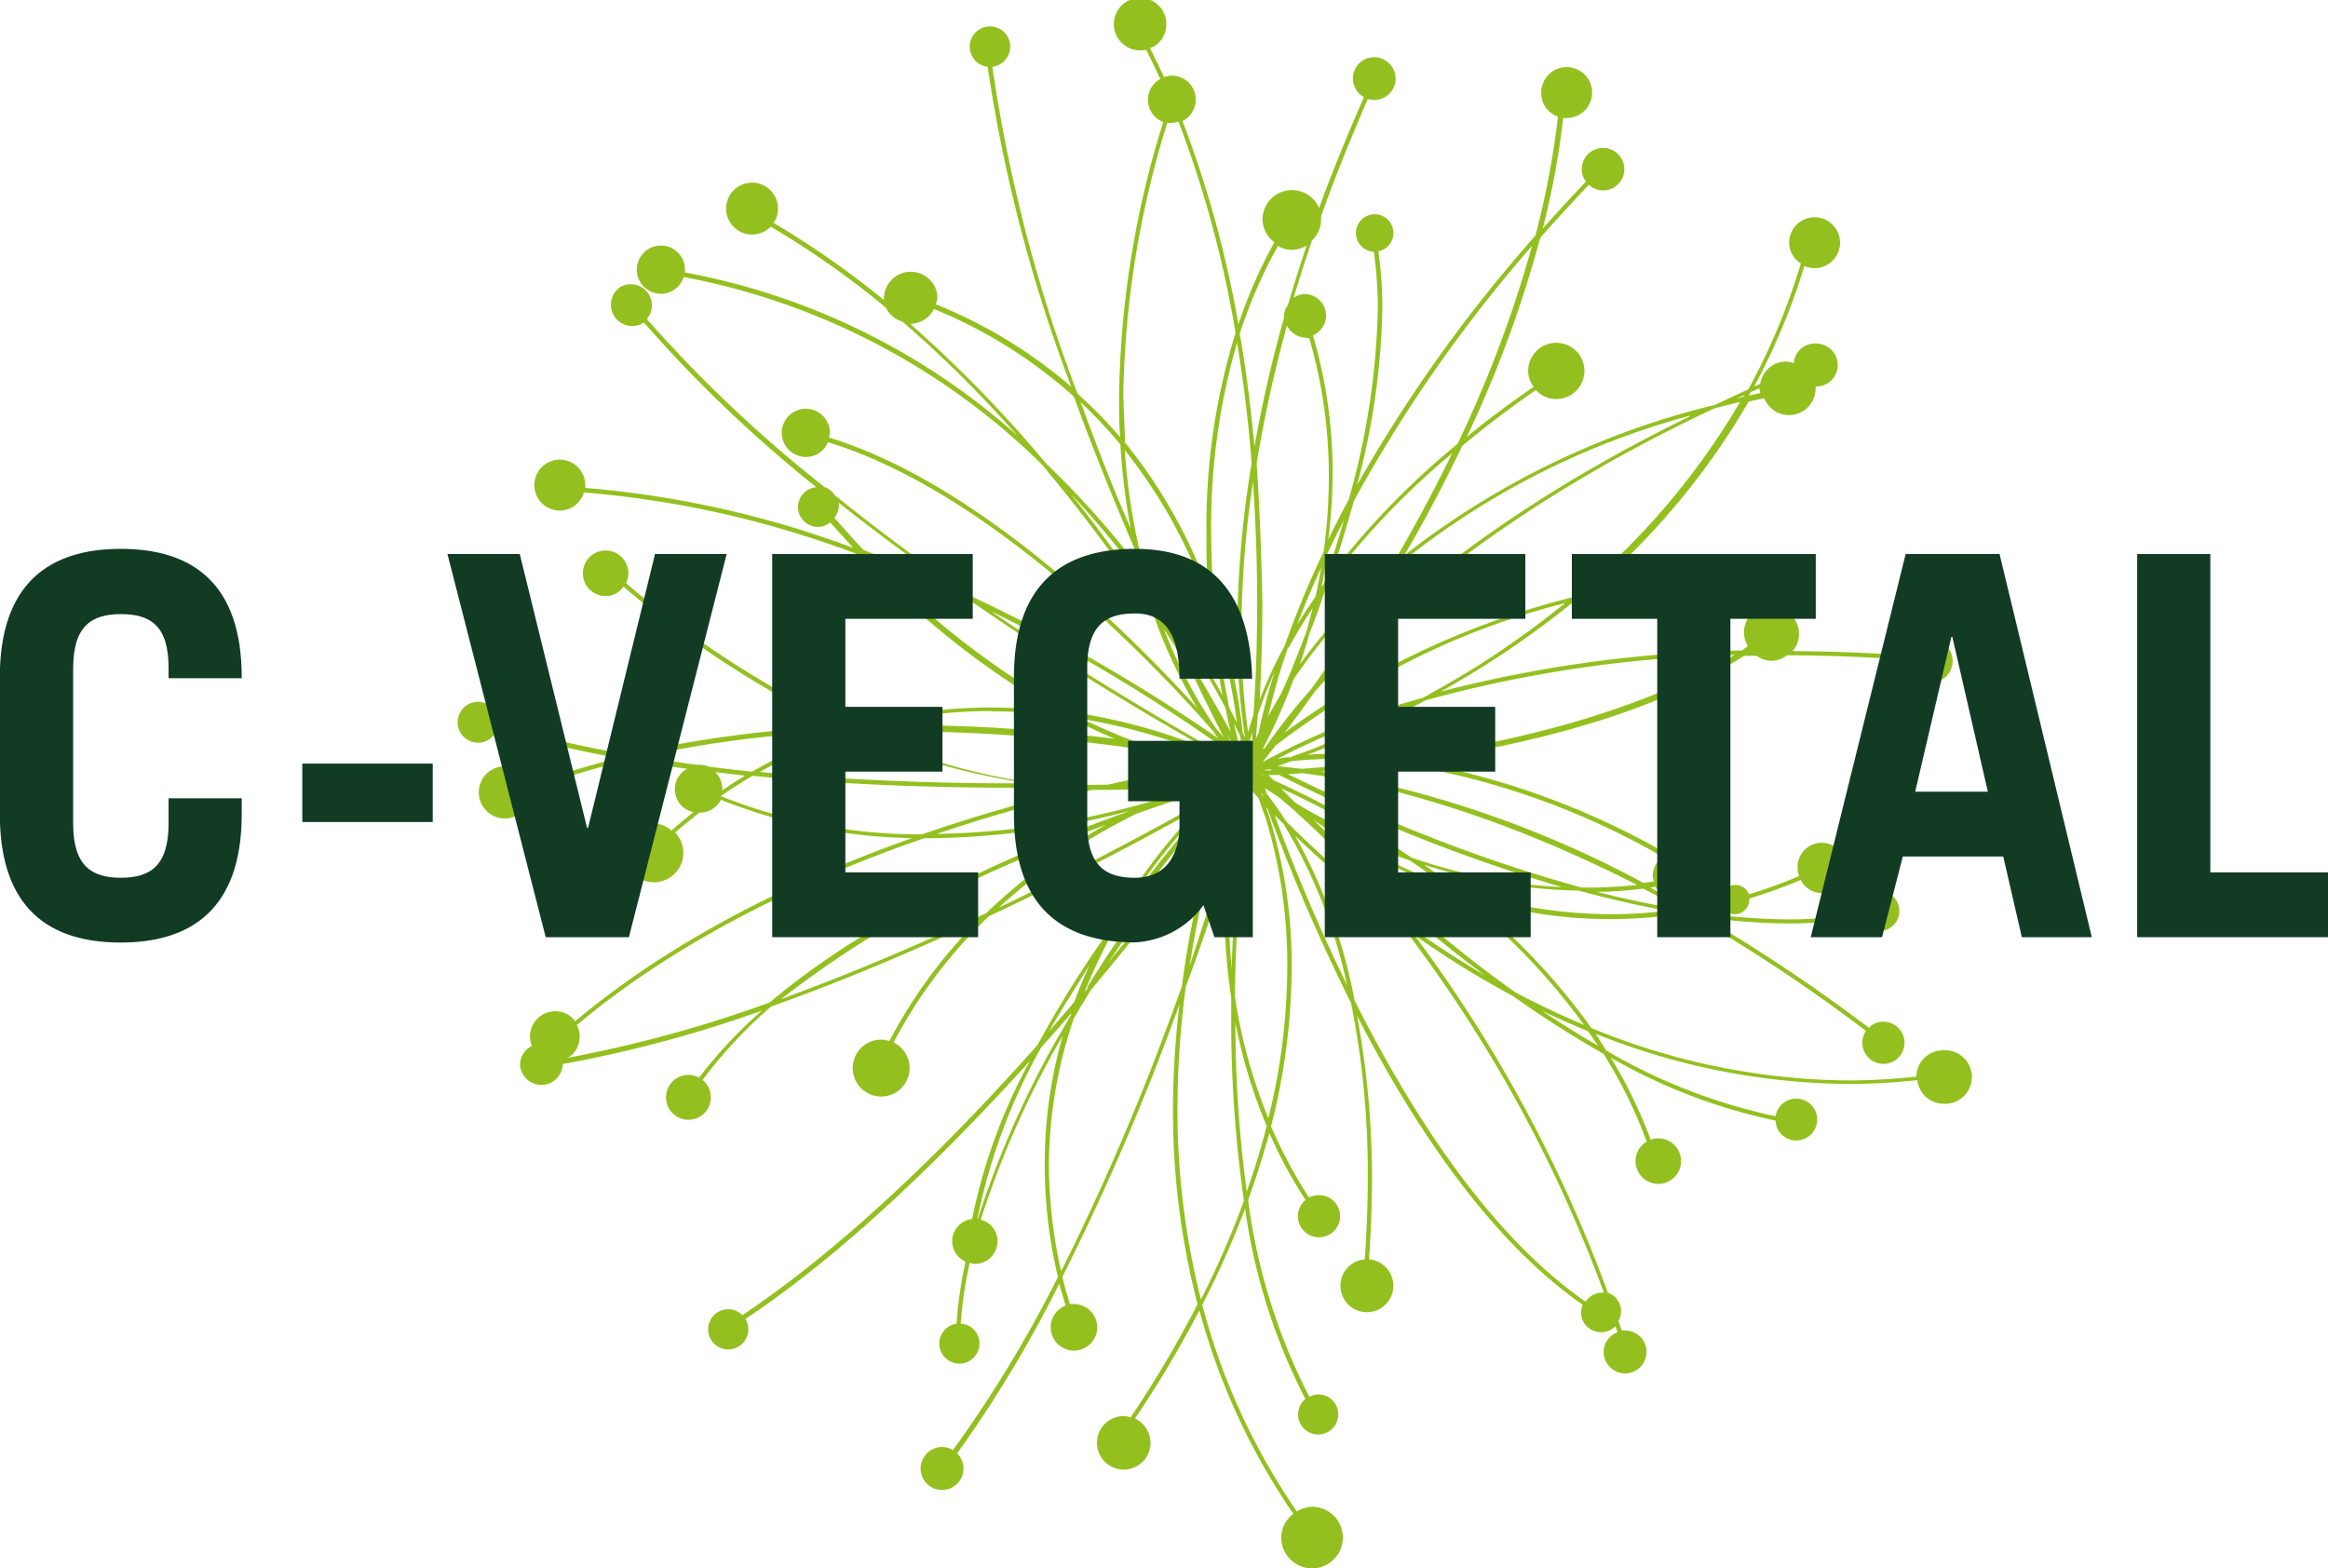 <svg id="Calque_1" data-name="Calque 1" xmlns="http://www.w3.org/2000/svg" viewBox="0 0 139.07 93.69"><defs><style>.cls-1{fill:#93c01f;}.cls-2{fill:#123b24;}</style></defs><title>logo-c-vegetal</title><path class="cls-1" d="M102.39,64.78c-1.14-.65-2.26-1.36-3.36-2.09.9.43,1.82.84,2.77,1.23.2.29.4.57.59.86M90.87,57.46c-.79-1-1.55-1.9-2.27-2.72,2,1.86,4.41,3.88,7,5.82a56.16,56.16,0,0,1-4.73-3.1m11.87,22.08a1.13,1.13,0,0,0-.18,0,1.17,1.17,0,0,0-.91.54c-5.76-4-10.44-11.29-13.8-18a32.89,32.89,0,0,0-3.55-9.84,61.44,61.44,0,0,0,6.38,5.39,82.78,82.78,0,0,1,12.06,21.9M83.07,51l.54.54a31.34,31.34,0,0,1,3.79,9.62A108,108,0,0,1,83.07,51m-.71-1.12-.09-.24h0l.09.12c0,.07,0,.13.07.2l-.07-.08m.13,1.15a29.91,29.91,0,0,1,1.34,9.09,38,38,0,0,1-1.13,9,31.29,31.29,0,0,1-2-7.28,108.24,108.24,0,0,1,.88-12.43l.53.58c.11.31.23.64.35,1M81.41,73.5a74.76,74.76,0,0,1-.68-10.11,30.66,30.66,0,0,0,1.87,6.19c-.32,1.26-.71,2.57-1.19,3.92m-2.75,6.4a46.06,46.06,0,0,1-1.39-11.4,54.8,54.8,0,0,1,.5-7.25c1-2.65,1.75-5,2.39-7.07,0,.76-.09,1.54-.09,2.39a36.74,36.74,0,0,0,.41,5.33c0,.38,0,.76,0,1.15a76.4,76.4,0,0,0,.76,11,53.71,53.71,0,0,1-2.57,5.9m-2-16.35a145.48,145.48,0,0,1-6.35,14.66A29.1,29.1,0,0,1,69.59,72a27.35,27.35,0,0,1,1.49-8.85c.33-.57.67-1.12,1-1.67,3-3.61,5.59-6.88,7.34-9.23a59.56,59.56,0,0,0-1.89,9c-.28.77-.56,1.56-.87,2.37M65.32,75.12h0a35.14,35.14,0,0,1,3.8-10.22c.62-.69,1.23-1.39,1.82-2.07l-.06.18a56.68,56.68,0,0,0-5.53,12.11M72,60c-.32.7-.62,1.43-.9,2.18l-1.52,1.76C70.38,62.58,71.2,61.26,72,60m3.4-5.31a34.65,34.65,0,0,1,3.9-4.55h0c-1.23,1.38-3,3.45-4.86,6q.48-.74,1-1.41m-8.19,1.49-.64.3a35.24,35.24,0,0,1,6.54-4.72c.56-.31,1.1-.59,1.63-.86,2.1-.75,3.89-1.31,5.18-1.7l-.78.74c-2.51,1.43-6.78,3.77-11.93,6.24M53.59,62a64.15,64.15,0,0,1,14.76-8.55c1.63-.7,3.19-1.32,4.66-1.87a34.44,34.44,0,0,0-7.16,5.28c-3.8,1.78-8,3.59-12.26,5.14M40.82,65.51a1.3,1.3,0,0,0,.33-.23,1.52,1.52,0,0,0,.24-1.73c6.2-5.2,13.8-8.76,20.74-11.16h.23a48.52,48.52,0,0,0,12.1-1.65C68.17,53,59.26,56.84,52.91,62.2a76.2,76.2,0,0,1-12.09,3.31M50,49.86h0c.63-.43,1.26-.83,1.88-1.2,5.44.53,10.86.71,15.53.71l2.41,0c.47,0,.93.08,1.38.11-2.77.67-5.91,1.54-9.2,2.68a32.14,32.14,0,0,1-12-2.28m1.45-1.24c-.46.28-.92.57-1.37.89,0,0,0-.06,0-.09a1.43,1.43,0,0,0-.42-1l1.78.21m-6.31-1.1A68.4,68.4,0,0,1,57.24,46a27.85,27.85,0,0,0-5.37,2.41c-.87-.08-1.74-.19-2.61-.3A1.47,1.47,0,0,0,48.7,48l-.15,0c-1.13-.15-2.25-.32-3.37-.5m21-2.69a31.62,31.62,0,0,1,4.59.34c1,.5,1.89.94,2.75,1.3a100.11,100.11,0,0,0-12.61-.82l-1.69,0a28.74,28.74,0,0,1,7-.84m-7.29-9.14c2,.78,4,1.62,5.88,2.49,6.09,4.21,11.61,7.45,14.42,9a35.13,35.13,0,0,0-8.37-2.3,48.15,48.15,0,0,1-11.93-9.23m-2.17-2.35a1.16,1.16,0,0,0,.28-.75,1.1,1.1,0,0,0,0-.16c2.19,1.73,4.42,3.38,6.6,4.91q-2.46-1.1-5.12-2.09c-.57-.6-1.15-1.25-1.73-1.91m12.36,7A102.24,102.24,0,0,1,80.2,47.12c.15.19.29.35.41.51l-.3-.07c-2-1.12-7.06-4-13-7.93-.38-.25-.77-.52-1.14-.78,1,.48,2,1,2.87,1.46M77.87,43a30.87,30.87,0,0,1-1.42-3.12c.65,1,1.25,2,1.78,2.83.71,1.49,1.33,2.72,1.81,3.66l-.44-.51A26.44,26.44,0,0,1,77.87,43M71,31.92c.93,1,1.8,2,2.6,3,.56.68,1.06,1.35,1.56,2,.11.39.22.79.34,1.16-1.31-1.93-2.82-4-4.5-6.14M61.36,21.65a1.57,1.57,0,0,0,1.36-.88A28.81,28.81,0,0,1,71.08,26c1.19,3.27,2.47,6.41,3.69,9.24.08.32.14.67.22,1a54,54,0,0,0-5.57-6.24,76.45,76.45,0,0,0-8.06-8.29m12.5,7.19a40.84,40.84,0,0,0,.62,5l-.15-.36c-1-2.26-1.92-4.69-2.85-7.21a29.45,29.45,0,0,1,2.38,2.53m.17-2.7A57.47,57.47,0,0,1,76.66,9.65a1.41,1.41,0,0,0,.27,0,1.35,1.35,0,0,0,.4-.08A65.82,65.82,0,0,1,80.74,22.2,39,39,0,0,0,79,34c0,1.25,0,2.45.13,3.59a30.72,30.72,0,0,0-5-8.85c0-.84-.08-1.71-.08-2.61M83.27,17a1.71,1.71,0,0,0,.84.24,1.69,1.69,0,0,0,.88-.27c-.41,1.22-.78,2.4-1.12,3.56a1.21,1.21,0,0,0-.24.7s0,0,0,.08C82.87,24,82.29,26.61,81.87,29c-.2-2.18-.48-4.45-.88-6.76A29.66,29.66,0,0,1,83.27,17m1.64,5.51a1.89,1.89,0,0,0,.23,0,29,29,0,0,1,1.17,8.14A32.37,32.37,0,0,1,86,35.27a57,57,0,0,0-2.33,5.63,25.74,25.74,0,0,0-1.49,3.22c.09-1.59.16-3.57.16-5.86C82.29,35.8,82.2,33,82,30a79.05,79.05,0,0,1,1.81-8.24,1.28,1.28,0,0,0,1.14.72m2.28,10.86c-.39,1.33-.8,2.63-1.22,3.86l-.13.17c.13-.65.25-1.33.35-2,.31-.65.64-1.33,1-2M98.45,17A71.84,71.84,0,0,1,94,28.83a47.34,47.34,0,0,0-7.52,7.74c.47-1.38.91-2.83,1.32-4.32A85.63,85.63,0,0,1,98.45,17M90.18,36a33.89,33.89,0,0,0-5.6,6c.2-.57.39-1.19.57-1.83.35-.89.7-1.84,1-2.83a46.09,46.09,0,0,1,7.53-7.95c-1.15,2.35-2.35,4.57-3.54,6.6m17.71-8.79C97.25,32.36,90.5,38,86.54,42.14c1.18-1.73,2.49-3.74,3.82-6a47.09,47.09,0,0,1,17.53-9m3.24-1.23-.07.11-.4.1.47-.21m.9-.4a1.27,1.27,0,0,0,.06.28c-.23.06-.47.1-.69.15l.12-.21.51-.22M100.84,38a49,49,0,0,0-17.17,8.08c.53-.69,1.14-1.51,1.81-2.46,3.84-4.31,11.23-11,23.88-16.92l1.52-.38a43.56,43.56,0,0,1-10,11.68m7.3-.63a29.45,29.45,0,0,1,3.09.19v0a1.1,1.1,0,0,0,.88,1.07,1.54,1.54,0,0,0-.8,2.28l-.36.26a77.46,77.46,0,0,0-18,2.46,54.8,54.8,0,0,0,8-5.42,32.6,32.6,0,0,1,7.19-.86m3.28,3.81,0,0,0,0h-.06m-18,6c-1,.18-2,.33-3,.45a30.14,30.14,0,0,0-3.78-.26c-.58,0-1.11,0-1.6.06a61.22,61.22,0,0,0,7.07-3.26,76,76,0,0,1,18.46-2.71c-5,3-11.51,4.77-17.14,5.72m12.9,6.31a1.41,1.41,0,0,0-.65,1.17,1.3,1.3,0,0,0,.07.33l-.62.09A63.23,63.23,0,0,0,85.87,48.4c1.3-.11,2.83-.26,4.51-.48a45.44,45.44,0,0,1,15.91,5.6m1.49,3.06-.91-.5a1.3,1.3,0,0,0,.21,0,1.41,1.41,0,0,0,1.41-1.33c.43.25.86.53,1.29.8a.78.78,0,0,0-.15.45.58.58,0,0,0,0,.14c-.63.16-1.26.29-1.88.4m-4.59.39a28.72,28.72,0,0,1-9.32-1.6c-.62-.48-1.23-.93-1.84-1.36a32.07,32.07,0,0,0,9.25,1.55c1.72.47,3.48.88,5.24,1.2a27.32,27.32,0,0,1-3.33.21M81.69,49.1l0-.06h0l.13.33-.2-.23s0,0,0,0m-.83,1.16.39-.55c-.16.58-.38,1.3-.63,2.14.08-.61.16-1.12.24-1.59m-.33.46c-.11.68-.22,1.48-.3,2.39C79.64,55,78.87,57.37,78,60a60.09,60.09,0,0,1,1.29-6.2c.21-.8.42-1.52.62-2.17l.67-.91m-.12-.8.32-.38c0,.18-.07.41-.11.62l-.53.73c.11-.35.22-.67.32-1m-7.1,9.61A107.24,107.24,0,0,1,80,50.47c-.11.32-.22.67-.33,1-1.53,2.07-3.77,5-6.51,8.31l.19-.29m1.26-12.92c-.93-.35-1.92-.78-3-1.3a35.09,35.09,0,0,1,6.93,1.91c-1.09-.19-2.42-.41-3.94-.61m5.07,1.08.18.08-.6.09A22.12,22.12,0,0,1,75.79,47c1.55.24,2.85.47,3.85.66m1.07-.59a.24.24,0,0,1,0,.08c-.14-.27-.31-.59-.49-1,.18.32.33.61.47.87m-3.88-7.91c1.29,1.91,2.35,3.68,3.14,5.14l.18.34c.11.53.21,1,.31,1.44-.51-.94-1.19-2.13-2-3.51-.5-1-1-2.17-1.61-3.41M76,38c.42.93.83,1.81,1.22,2.64L76.1,38.9c-.17-.47-.33-.95-.48-1.46L76,38m-.52-1.15a.76.76,0,0,0-.08-.11l-.06-.21c0,.11.1.21.14.32m4.48,7a61.18,61.18,0,0,0-3.76-6c-.39-.87-.8-1.77-1.21-2.72a38.32,38.32,0,0,1-.87-5.93,30.84,30.84,0,0,1,5.1,9.39c.18,2,.46,3.77.74,5.25m.86,1.64-.46-.89c-.27-1.32-.55-3-.76-4.82a35.53,35.53,0,0,1,1.22,5.71M81.66,47l-.06-.36c0-.17.09-.35.14-.56,0,.35,0,.65-.08.92m.5-1c-.07.14-.13.28-.19.41,0-.4.07-.87.1-1.4a27.29,27.29,0,0,1,1-2.55c-.45,1.44-.75,2.64-.94,3.54m.33,1-.11.08a36.13,36.13,0,0,0,1.86-4.19,32.4,32.4,0,0,1,5.53-6.26c-1.6,2.67-3.16,5-4.48,6.85A36.58,36.58,0,0,0,82.49,47m-.1.79h0l.75-.95a53.32,53.32,0,0,1,6.08-4,44.83,44.83,0,0,1,11.21-4.5A56.8,56.8,0,0,1,95.35,42c-1.17.74-2.31,1.38-3.42,2a44.27,44.27,0,0,0-9.54,3.82m.77-.13A41.26,41.26,0,0,1,89.5,45c.39-.14.82-.27,1.24-.4-2.07,1.06-4,1.91-5.55,2.52L84,47.55c-.32,0-.61.07-.87.12m-.4.32h0l.07,0-.06,0m.51.09.85-.3a24.82,24.82,0,0,1,2.48-.13c.82,0,1.74.05,2.74.15-1.79.21-3.36.35-4.62.44l-1.45-.16m-.25.84-.29-.31.63,0a102,102,0,0,0,16.9,6.7,32.23,32.23,0,0,1-9-1.77A53.69,53.69,0,0,0,83,48.92m4.08,2.85c-1.07-.53-2-1-2.79-1.52l-.83-.84a52.46,52.46,0,0,1,6.78,3.72c-1.14-.43-2.2-.9-3.16-1.36M81.24,49l.11.12-.39.54c0-.21.08-.39.11-.56a1.28,1.28,0,0,0,.17-.1M80.75,49l.11,0a.09.09,0,0,0,0,0l-.13.07,0-.08m-.45-1h-.16l.1,0,.06,0m.71-.87L81,47c-.11-.4-.23-.9-.36-1.48.12.24.23.47.34.68s.06.65.08.92m.24-.09c0-.06,0-.12,0-.18l0,.08,0,.1M83,45.15Zm-.72,3.47h.07l.06.05-.13-.05m.58-.28-.4,0h0l.17-.06h.15l.09,0M74.45,49c1.93-.4,3.57-.69,4.79-.88.45.07.87.12,1.2.15a21.58,21.58,0,0,1-2.45.58c-1,0-2.18.11-3.54.15m16.73,4.74c.63.42,1.27.88,1.91,1.36a34.57,34.57,0,0,1-5.41-2.57c-.53-.32-1-.63-1.49-.93a38.37,38.37,0,0,0,5,2.13h0m10.57,1.6h-.37a90.06,90.06,0,0,1-9.2-3.08c-3.47-1.37-6.39-2.74-8.32-3.69l.86-.06c3.76.48,10.81,2,20,6.68a29.2,29.2,0,0,1-2.92.16m3.71,0,.31-.05a1.63,1.63,0,0,0,.23.35l-.54-.3m1.89,1.32c-1.7-.28-3.41-.64-5.09-1.07.91,0,1.84-.08,2.78-.19.76.39,1.53.83,2.31,1.26m-23-17c.23-.61.48-1.24.76-1.91l.69-1.55c-.11.61-.22,1.19-.35,1.77-.41.58-.77,1.14-1.1,1.69m-.48,1.32c.4-.75.88-1.53,1.42-2.35-.13.51-.26,1-.4,1.49-.53,1.36-1,2.6-1.51,3.67-.28.47-.54.91-.76,1.34A39.9,39.9,0,0,1,83.87,41h0m-2.06,4c-.12.38-.23.73-.32,1.05a40.9,40.9,0,0,1-.4-6,60.91,60.91,0,0,1,.69-8.94c.18,2.59.25,5,.25,7.19,0,2.72-.1,5-.22,6.71M79.28,34a39.42,39.42,0,0,1,1.55-11.22c.41,2.47.69,4.88.87,7.19a63.23,63.23,0,0,0-.86,10,39.27,39.27,0,0,0,.47,6.4l-.14-.28a36.21,36.21,0,0,0-1.68-7.61c-.13-1.41-.21-2.92-.21-4.51M68,49.11h-.54c-4.56,0-9.83-.18-15.14-.68a27.74,27.74,0,0,1,5.5-2.38,39.49,39.49,0,0,0,10.18,3M58.17,46l.06,0c.9,0,1.79,0,2.67,0a101.58,101.58,0,0,1,13.62,1,25.41,25.41,0,0,0,4,1.13c-1.43.24-3.27.58-5.42,1.06-1,0-2.06.05-3.18.06A38.65,38.65,0,0,1,58.17,46m17.72,4.13a48.89,48.89,0,0,1-13,2c1.4-.47,2.78-.91,4.11-1.29,1.84-.53,3.58-1,5.18-1.34l.85,0a28.25,28.25,0,0,0,5-.43l.38,0c-.72.26-1.54.59-2.46,1h0m-4,11.23-.23.28a32,32,0,0,1,1.47-3.17c.21-.3.42-.62.63-.91A92,92,0,0,1,80,49.74l.23-.13-.06.19a105.91,105.91,0,0,0-8.31,11.51h0m8.62-8.16c.27-.87.51-1.65.7-2.32-.25,2.2-.56,5.5-.67,9.33-.12-1.26-.18-2.48-.18-3.6s.06-2.39.15-3.41m2.1-3.5-.09-.25.78.5.51.42A49.91,49.91,0,0,1,90,56.82a59.81,59.81,0,0,1-6.25-5.45c-.43-.68-.84-1.25-1.2-1.71m19,13.88c-1.42-.6-2.79-1.25-4.09-1.94-1.81-1.28-3.53-2.63-5.13-4-2.74-2.29-5.12-4.52-6.92-6.3a34.58,34.58,0,0,0,8.33,4.23,38.88,38.88,0,0,1,7.81,8M123,65.06a1.59,1.59,0,0,0-1.59,1.57,38.15,38.15,0,0,1-4,.23A40.88,40.88,0,0,1,102,63.73a38.9,38.9,0,0,0-7.53-7.89,27.81,27.81,0,0,0,12.86,1.06l.7.11A97.11,97.11,0,0,1,118.4,63.9a1.26,1.26,0,1,0,.33-.33,1.06,1.06,0,0,0-.15.15,100.89,100.89,0,0,0-9.89-6.62,38,38,0,0,0,5.15.38,26.4,26.4,0,0,0,4.22-.36,1.21,1.21,0,0,0,.28.46,1.2,1.2,0,1,0,0-1.69,1.18,1.18,0,0,0-.3,1,26.73,26.73,0,0,1-4.16.35,38.88,38.88,0,0,1-5.72-.46h0c.53-.1,1.07-.21,1.61-.35a.85.85,0,0,0,.78.5.87.87,0,0,0,.88-.88s0,0,0-.06a31.71,31.71,0,0,0,3.07-1.11,1.42,1.42,0,0,0,2.69-.66,1.44,1.44,0,1,0-2.87,0,1.27,1.27,0,0,0,.09.43,30.83,30.83,0,0,1-3,1.09.86.86,0,0,0-.81-.56.87.87,0,0,0-.58.22c-.48-.31-1-.61-1.45-.9a1.42,1.42,0,0,0-1.4-1.24,1.47,1.47,0,0,0-.56.11,47,47,0,0,0-15.23-5.57c6.17-.88,14.06-2.67,19.74-6.31l.75,0a1.51,1.51,0,0,0,.88.3,1.62,1.62,0,0,0,.94-.33c2.31,0,4.77.1,7.35.28a1.25,1.25,0,0,0,.75,1.23,1.27,1.27,0,0,0,1.68-.65,1.29,1.29,0,0,0-.66-1.69,1.27,1.27,0,0,0-1.67.66,1.94,1.94,0,0,0,0,.2c-2.49-.18-4.88-.27-7.13-.28a1.55,1.55,0,0,0-1-2.57,1.1,1.1,0,0,0,.63-1,1.12,1.12,0,0,0-1.11-1.12,1.1,1.1,0,0,0-1.07.85,30.56,30.56,0,0,0-3.14-.19,32.56,32.56,0,0,0-6.76.76,43.41,43.41,0,0,0,9.83-11.64l.93-.2a1.59,1.59,0,0,0,3.07-.58c0-.05,0-.08,0-.13a.69.69,0,0,0,.2,0,1.28,1.28,0,0,0-.12-2.55A1.25,1.25,0,0,0,114.09,24a1.86,1.86,0,0,0-.47-.09,1.57,1.57,0,0,0-1.54,1.34l-.36.15a39.08,39.08,0,0,0,3-7.2,1.55,1.55,0,0,0,.61.13,1.52,1.52,0,1,0-1.52-1.52,1.48,1.48,0,0,0,.7,1.24,38.81,38.81,0,0,1-3.14,7.52l-2,.93a48.66,48.66,0,0,0-18.56,9c1.18-2,2.35-4.22,3.47-6.55,1.32-1.1,2.78-2.22,4.4-3.34a1.63,1.63,0,0,0,1.21.54,1.68,1.68,0,1,0-1.67-1.67,1.55,1.55,0,0,0,.33.94c-1.45,1-2.8,2-4,3a70.63,70.63,0,0,0,4.39-11.9c.92-1.05,1.89-2.1,2.9-3.17a1.26,1.26,0,0,0,1.43.2,1.27,1.27,0,1,0-1.71-.56,1.67,1.67,0,0,0,.12.16c-.9.95-1.77,1.89-2.59,2.82a49.29,49.29,0,0,0,1.22-6.61,2.4,2.4,0,0,0,.24,0A1.52,1.52,0,1,0,99,7.87a1.49,1.49,0,0,0,1,1.41,50.36,50.36,0,0,1-1.35,7.11A87.64,87.64,0,0,0,88,31.28a43.59,43.59,0,0,0,1.51-10.59,24.75,24.75,0,0,0-.24-3.37,1.1,1.1,0,0,0,.9-1.08A1.12,1.12,0,1,0,89,17.35a24.42,24.42,0,0,1,.24,3.34,45,45,0,0,1-1.74,11.47c-.44.81-.84,1.61-1.22,2.37a31.64,31.64,0,0,0,.26-4,29,29,0,0,0-1.18-8.19,1.28,1.28,0,0,0-.47-2.46,1.22,1.22,0,0,0-.68.22c.33-1.11.7-2.26,1.1-3.43a1.74,1.74,0,0,0,.54-1.25c0-.07,0-.13,0-.2.79-2.22,1.73-4.55,2.79-7A1.27,1.27,0,0,0,90,6.19,1.27,1.27,0,1,0,88.24,8a1,1,0,0,0,.17.11c-1,2.29-1.91,4.51-2.68,6.63a1.76,1.76,0,0,0-3.38.67,1.73,1.73,0,0,0,.71,1.37,29,29,0,0,0-2.15,4.91A65.38,65.38,0,0,0,77.57,9.54a1.43,1.43,0,0,0-.64-2.71,1.45,1.45,0,0,0-.46.09q-.41-.87-.84-1.74a.92.92,0,0,0,.23-.09,1.57,1.57,0,1,0-.46.19c.29.58.57,1.16.84,1.75a1.42,1.42,0,0,0,.18,2.57,57.14,57.14,0,0,0-2.64,16.54h0c0,.79,0,1.55.07,2.29a29.64,29.64,0,0,0-2.55-2.6A91.74,91.74,0,0,1,66.21,6.3a1.21,1.21,0,1,0-.28,0h0a91.41,91.41,0,0,0,5,19.12,28.83,28.83,0,0,0-8.1-4.93,1.46,1.46,0,0,0,.1-.47,1.6,1.6,0,0,0-3.19,0,1.43,1.43,0,0,0,0,.22,53.21,53.21,0,0,0-6.61-4.62,1.27,1.27,0,0,0,.13-.19,1.55,1.55,0,1,0-.29.42,52.52,52.52,0,0,1,6.88,4.84,1.6,1.6,0,0,0,1,.84,72.37,72.37,0,0,1,6.86,6.81,41,41,0,0,0-19.86-9.75c0-.05,0-.1,0-.16a1.44,1.44,0,1,0-1.43,1.43,1.42,1.42,0,0,0,1.35-1,41.37,41.37,0,0,1,21.4,11.2c1.6,1.91,3.06,3.8,4.37,5.61.82,1.15,1.58,2.26,2.28,3.31a29.63,29.63,0,0,0,2.63,5.63c-4.3-4.72-13.15-13.45-22-16.16a1.31,1.31,0,0,0,.06-.27,1.44,1.44,0,1,0-1.44,1.43,1.41,1.41,0,0,0,1.32-.88c5.94,1.81,11.9,6.33,16.46,10.55A90.18,90.18,0,0,1,79.41,46c.09.14.19.29.29.42a103.14,103.14,0,0,0-14.86-8.54c-2.65-1.83-5.39-3.84-8.06-6a1.14,1.14,0,0,0-.59-.47A80.28,80.28,0,0,1,45.57,21.37,1.26,1.26,0,0,0,44,19.45a1.27,1.27,0,1,0,1.4,2.13s0,0,0,0A79.82,79.82,0,0,0,55.7,31.42a1.19,1.19,0,0,0-1.1,1.17,1.2,1.2,0,0,0,1.2,1.2,1.14,1.14,0,0,0,.72-.27c.46.51.92,1,1.37,1.52a59.73,59.73,0,0,0-16-3.58,1.85,1.85,0,0,0,0-.23,1.52,1.52,0,1,0-1.44,1.58,1.49,1.49,0,0,0,1.36-1.08,59.75,59.75,0,0,1,16.52,3.76,49.8,49.8,0,0,0,11.79,9.35,31.07,31.07,0,0,0-4-.26,29,29,0,0,0-8,1.11l-.55,0a57.16,57.16,0,0,1-13.24-8.54,1.46,1.46,0,0,0,.14-.59,1.36,1.36,0,1,0-1.36,1.36,1.32,1.32,0,0,0,1.07-.56,58,58,0,0,0,12.85,8.36,68.32,68.32,0,0,0-12.59,1.67A66.34,66.34,0,0,1,36.7,45.6a1.22,1.22,0,1,0-.07.29.06.06,0,0,0,0,0,68.53,68.53,0,0,0,7.24,1.71,49.12,49.12,0,0,0-5.3,1.63,1.17,1.17,0,0,0-.07-.25,1.56,1.56,0,1,0,.14.49,50.28,50.28,0,0,1,5.88-1.76c1.15.19,2.29.38,3.46.53a1.39,1.39,0,0,0,.38,2.59c-.44.35-.88.72-1.32,1.1A1.72,1.72,0,0,0,46,51.5a1.76,1.76,0,1,0,1.75,1.75,1.72,1.72,0,0,0-.49-1.2c.48-.42,1-.82,1.44-1.19h0A1.44,1.44,0,0,0,50,50.09a32,32,0,0,0,11.42,2.29c-6.77,2.39-14.11,5.9-20.14,10.95a1.33,1.33,0,0,0-.14-.19,1.51,1.51,0,0,0-2.44,1.66A1.25,1.25,0,0,0,38,66a1.28,1.28,0,0,0,2.55-.12s0,0,0,0a75.7,75.7,0,0,0,11.89-3.19,27.78,27.78,0,0,0-3.75,4,1.34,1.34,0,1,0,.21.14A27.77,27.77,0,0,1,53,62.44c4.27-1.52,8.48-3.31,12.31-5.09a29.6,29.6,0,0,0-5.25,7.16,1.78,1.78,0,0,0-.47-.09,1.7,1.7,0,1,0,.72.17A29.26,29.26,0,0,1,66,57.05c5.25-2.46,9.72-4.87,12.55-6.46a35.36,35.36,0,0,0-5.64,7.7,66.52,66.52,0,0,0-4,6.45c-5.2,5.85-11.43,12-17.63,16.14a1.2,1.2,0,1,0,.18.23h0c6-4,11.91-9.81,17-15.42A33.54,33.54,0,0,0,65,75.14a1.33,1.33,0,0,0-1.19,1.32,1.35,1.35,0,0,0,.8,1.23,25.6,25.6,0,0,0-.54,3.7,1.22,1.22,0,0,0-.48.18,1.2,1.2,0,1,0,1.65.34,1.17,1.17,0,0,0-.92-.52,24.82,24.82,0,0,1,.54-3.64,1.08,1.08,0,0,0,.31.07,1.35,1.35,0,0,0,1.35-1.36,1.32,1.32,0,0,0-1-1.28,55.12,55.12,0,0,1,4.9-11A27.73,27.73,0,0,0,69.34,72a29,29,0,0,0,.79,6.6,74.68,74.68,0,0,1-6.27,10.34,1.27,1.27,0,0,0-1.56.2,1.28,1.28,0,1,0,1.81,0h0A74.48,74.48,0,0,0,70.21,79c.11.43.25.87.38,1.31a1.39,1.39,0,1,0,.44-.09,1.06,1.06,0,0,0-.19,0c-.16-.55-.32-1.09-.45-1.62a148,148,0,0,0,7-16.29A54.61,54.61,0,0,0,77,68.5a46.13,46.13,0,0,0,1.47,11.73,65.73,65.73,0,0,1-4,6.76,1.36,1.36,0,0,0-.41-.08,1.6,1.6,0,1,0,1.6,1.6,1.61,1.61,0,0,0-.93-1.45,65.28,65.28,0,0,0,3.85-6.47,39.67,39.67,0,0,0,5.61,12.16,1.81,1.81,0,0,0-.72,1.42,1.84,1.84,0,1,0,1.84-1.84,1.77,1.77,0,0,0-.91.28,39.35,39.35,0,0,1-5.65-12.35,52.9,52.9,0,0,0,2.56-5.75,35.41,35.41,0,0,0,3.6,11.38,1.18,1.18,0,0,0-.33.43,1.2,1.2,0,1,0,1.57-.61,1.17,1.17,0,0,0-1,.05A35.58,35.58,0,0,1,81.49,74c.51-1.4.92-2.74,1.27-4a27.21,27.21,0,0,0,2.16,4,1.26,1.26,0,1,0,.79-.29,1.22,1.22,0,0,0-.58.15,28.8,28.8,0,0,1-2.27-4.26,38.33,38.33,0,0,0,1.23-9.42,29.55,29.55,0,0,0-1.52-9.64l.07.07a109.76,109.76,0,0,0,5,11.62,51.76,51.76,0,0,1,1,10.42c0,1.54-.06,3.18-.18,4.9a1.58,1.58,0,1,0,.25,0c.12-1.72.18-3.37.18-4.92A53.57,53.57,0,0,0,88,63c3.33,6.47,7.89,13.38,13.48,17.26a1.25,1.25,0,0,0-.1.51,1.19,1.19,0,0,0,1.25,1.13,1.15,1.15,0,0,0,.8-.36l.13.36a1.26,1.26,0,0,0-.83,1.18,1.28,1.28,0,1,0,1.28-1.28,1.42,1.42,0,0,0-.2,0c-.06-.19-.13-.38-.2-.57a1.17,1.17,0,0,0,.16-.62,1.19,1.19,0,0,0-.79-1.07A83.94,83.94,0,0,0,91.41,58.16a55.51,55.51,0,0,0,5.89,3.65,63.76,63.76,0,0,0,5.42,3.46,27.75,27.75,0,0,1,2.58,5.24,1.36,1.36,0,1,0,.66-.19,1.49,1.49,0,0,0-.42.08,28.85,28.85,0,0,0-2.38-4.9A33.64,33.64,0,0,0,113,69.26a1.26,1.26,0,0,0,.12.5A1.25,1.25,0,1,0,113,69a33.86,33.86,0,0,1-10.12-3.93q-.3-.49-.63-1a41.26,41.26,0,0,0,15.22,3,38.92,38.92,0,0,0,4-.23A1.58,1.58,0,0,0,123,68.25a1.6,1.6,0,1,0,0-3.19" transform="translate(-6.93 -2.31)"/><path class="cls-2" d="M11.3,51.52c0,2.53,1.11,3.23,2.85,3.23S17,54.05,17,51.52V50h4.37v.95c0,5.65-3,7.67-7.23,7.67s-7.22-2-7.22-7.67V42.77c0-5.64,3-7.67,7.22-7.67s7.23,2,7.23,7.67v.06H17V42.2C17,39.66,15.89,39,14.15,39s-2.85.7-2.85,3.24Z" transform="translate(-6.93 -2.31)"/><rect class="cls-2" x="18.06" y="45.62" width="7.79" height="3.49"/><polygon class="cls-2" points="26.73 33.1 31.05 33.1 35.07 49.46 35.13 49.46 39.13 33.1 43.41 33.1 37.57 55.99 32.6 55.99 26.73 33.1"/><polygon class="cls-2" points="46.13 55.99 46.13 33.1 58.11 33.1 58.11 36.97 50.5 36.97 50.5 42.23 56.3 42.23 56.3 46.1 50.5 46.1 50.5 52.12 58.43 52.12 58.43 55.99 46.13 55.99"/><polygon class="cls-2" points="79.14 55.99 79.14 33.1 91.12 33.1 91.12 36.97 83.52 36.97 83.52 42.23 89.32 42.23 89.32 46.1 83.52 46.1 83.52 52.12 91.44 52.12 91.44 55.99 79.14 55.99"/><polygon class="cls-2" points="108.47 33.1 108.47 36.97 103.37 36.97 103.37 55.99 99 55.99 99 36.97 93.9 36.97 93.9 33.1 108.47 33.1"/><path class="cls-2" d="M121.34,49.61h4.34l-2.12-9.25h-.06ZM115.1,58.3l5.67-22.89h5.61l5.51,22.89h-4.18l-1.11-4.82h-6l-1.24,4.82Z" transform="translate(-6.93 -2.31)"/><polygon class="cls-2" points="127.67 55.99 127.67 33.1 132.04 33.1 132.04 52.12 139.07 52.12 139.07 55.99 127.67 55.99"/><path class="cls-2" d="M78.82,56.39a5.39,5.39,0,0,1-4.09,2.22c-4.25,0-7.23-2-7.23-7.67V42.77c0-5.64,3-7.67,7.23-7.67,4.47,0,6.88,2.57,7,7.76H77.39c0-2.94-1.08-3.9-2.66-3.9-1.74,0-2.85.7-2.85,3.24v9.32c0,2.53,1.11,3.23,2.85,3.23s2.66-1.21,2.66-3.17v-1.4H74.32V46.57h7.45V58.3H79.48Z" transform="translate(-6.93 -2.31)"/></svg>